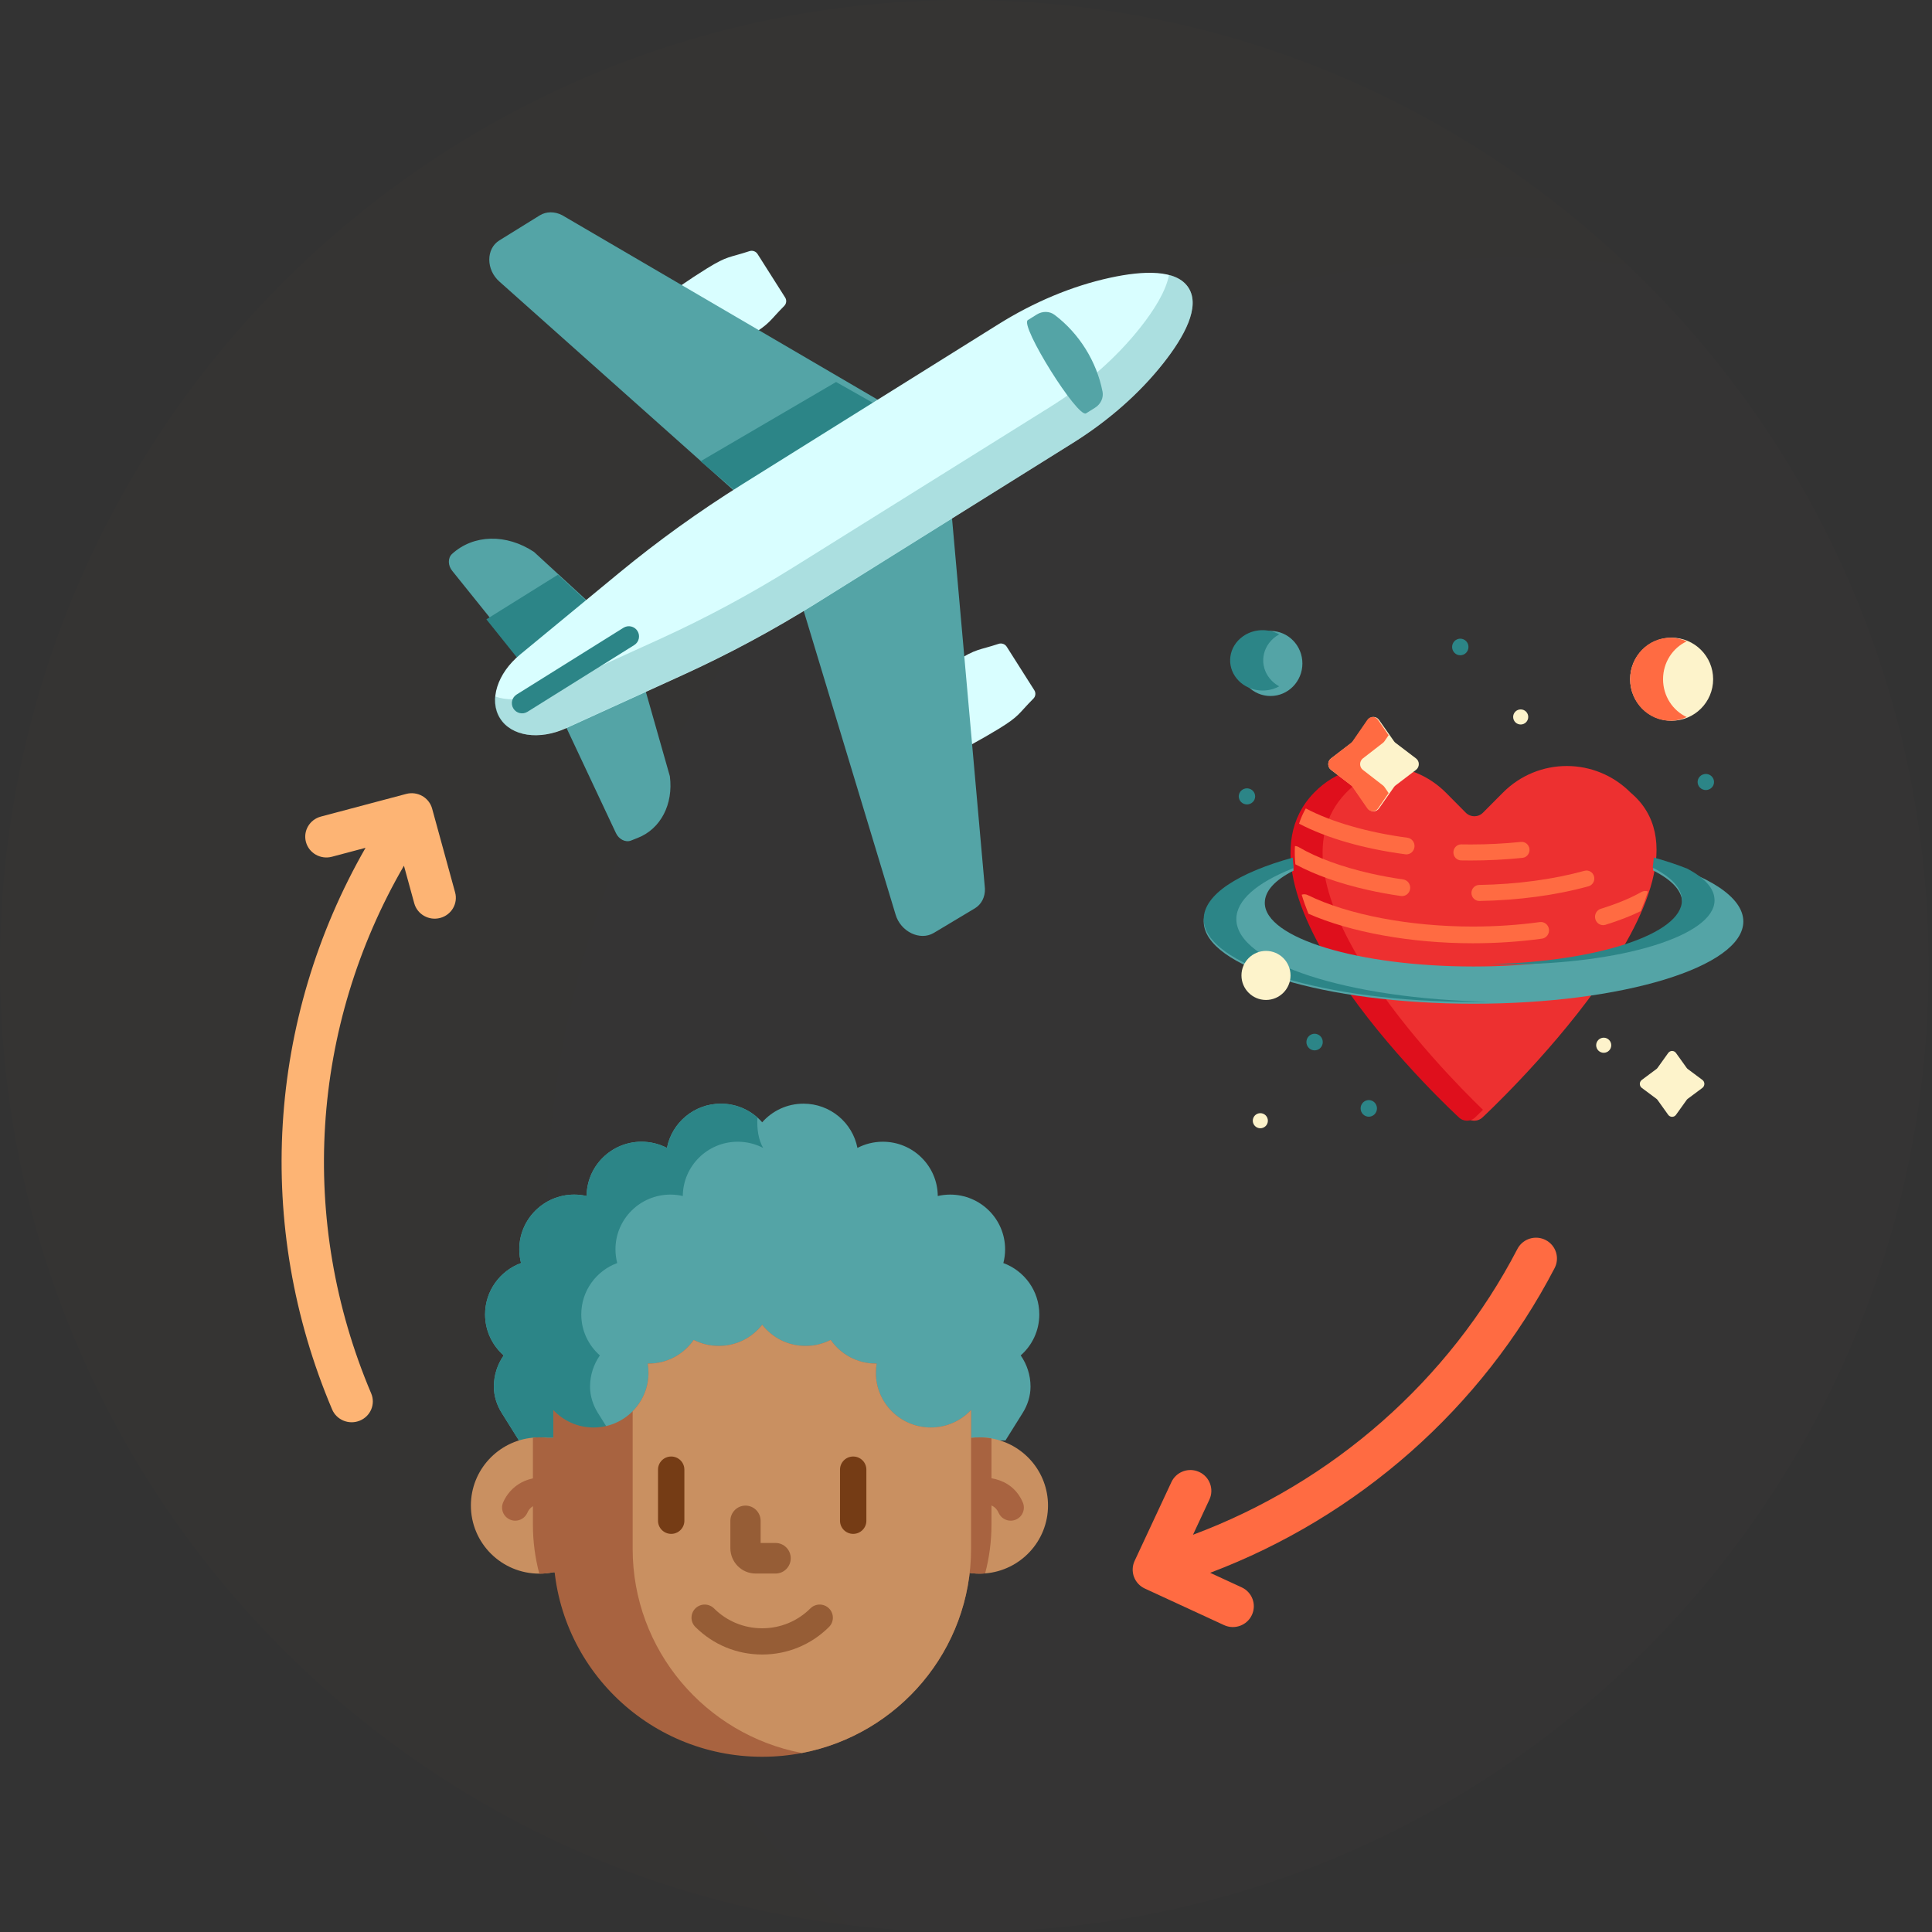 <?xml version="1.0" encoding="UTF-8"?>
<svg width="512px" height="512px" viewBox="0 0 512 512" version="1.1" xmlns="http://www.w3.org/2000/svg" xmlns:xlink="http://www.w3.org/1999/xlink">
    <rect x="0" y="0" width="512" height="512" fill="#333333" stroke="none"/>
    <!-- Generator: Sketch 57.1 (83088) - https://sketch.com -->
    <title>Group 3</title>
    <desc>Created with Sketch.</desc>
    <g id="Welcome" stroke="none" stroke-width="1" fill="none" fill-rule="evenodd">
        <g id="SECTION02" transform="translate(-59, -666)" fill-rule="nonzero">
            <g id="Group-3" transform="translate(59, 666)">
                <g id="Group-23-Copy-2" fill-opacity="0.01">
                    <g id="Group-23-Copy">
                        <path d="M317.364,7.555 C360.77,18.377 399.782,40.332 431.241,70.191 C421.112,68.969 410.823,68.265 400.366,68.265 C259.228,68.265 144.814,182.88 144.814,324.265 C144.814,397.452 175.524,463.415 224.677,510.071 C141.657,500.047 70.881,450.179 32.008,380.105 C75.617,458.761 159.371,511.997 255.555,511.997 C396.692,511.997 511.107,397.382 511.107,255.997 C511.107,135.965 428.633,35.247 317.364,7.555 Z" id="Path" fill="#FDB474"></path>
                        <path d="M224.674,510.071 C175.521,463.415 144.811,397.452 144.811,324.265 C144.811,182.88 259.225,68.265 400.363,68.265 C410.82,68.265 421.109,68.969 431.238,70.191 C399.779,40.332 360.767,18.377 317.361,7.555 C317.262,7.532 317.163,7.508 317.064,7.482 C313.243,6.534 309.389,5.673 305.501,4.902 C305.309,4.864 305.114,4.829 304.92,4.791 C301.098,4.041 297.25,3.372 293.371,2.796 C293.127,2.761 292.883,2.729 292.639,2.694 C288.782,2.132 284.9,1.649 280.991,1.26 C280.753,1.236 280.512,1.219 280.274,1.196 C276.333,0.817 272.369,0.518 268.376,0.32 C268.213,0.311 268.051,0.308 267.888,0.303 C263.799,0.108 259.69,-2.27373675e-13 255.552,-2.27373675e-13 C114.415,-2.27373675e-13 -1.98951966e-13,114.615 -1.98951966e-13,256 C-1.98951966e-13,259.852 0.102,263.68 0.27,267.491 C0.285,267.834 0.293,268.18 0.308,268.521 C0.482,272.151 0.743,275.756 1.069,279.343 C1.115,279.84 1.153,280.34 1.202,280.841 C1.539,284.343 1.951,287.82 2.428,291.279 C2.503,291.825 2.579,292.372 2.657,292.919 C3.154,296.364 3.717,299.788 4.35,303.188 C4.443,303.692 4.542,304.195 4.641,304.701 C5.306,308.154 6.032,311.584 6.83,314.988 C6.92,315.366 7.016,315.741 7.106,316.119 C7.954,319.651 8.866,323.159 9.859,326.636 C9.897,326.764 9.937,326.892 9.975,327.023 C12.078,334.324 14.494,341.489 17.212,348.506 C17.264,348.64 17.311,348.774 17.363,348.905 C18.699,352.335 20.11,355.727 21.585,359.081 C21.673,359.281 21.76,359.482 21.847,359.683 C23.328,363.023 24.876,366.324 26.493,369.588 C26.577,369.76 26.665,369.932 26.749,370.106 C28.401,373.423 30.12,376.701 31.912,379.936 C31.944,379.994 31.976,380.049 32.008,380.108 C70.881,450.179 141.654,500.047 224.674,510.071 Z" id="Path" fill="#FF6B42"></path>
                    </g>
                </g>
                <g id="interchangeability" transform="translate(74.29, 209)">
                    <g id="Group" transform="translate(0, 0.446)">
                        <path d="M337.702,126.605 C318.432,163.701 285.63,192.543 246.414,207.363 L254.772,211.221 C257.552,212.505 258.76,215.785 257.469,218.548 C256.179,221.311 252.879,222.51 250.1,221.228 L229.093,211.53 C229.039,211.505 228.989,211.475 228.936,211.448 C228.847,211.404 228.759,211.359 228.672,211.31 C228.6,211.269 228.531,211.225 228.461,211.181 C228.379,211.129 228.297,211.077 228.216,211.021 C228.151,210.974 228.088,210.925 228.024,210.876 C227.945,210.815 227.865,210.753 227.789,210.686 C227.732,210.637 227.678,210.585 227.623,210.534 C227.546,210.462 227.469,210.388 227.395,210.311 C227.347,210.26 227.302,210.208 227.256,210.155 C227.183,210.072 227.111,209.988 227.042,209.9 C227.001,209.846 226.961,209.791 226.922,209.736 C226.856,209.645 226.793,209.554 226.733,209.459 C226.695,209.398 226.659,209.335 226.623,209.272 C226.57,209.18 226.517,209.088 226.469,208.992 C226.432,208.918 226.398,208.843 226.365,208.767 C226.325,208.678 226.285,208.59 226.251,208.499 C226.241,208.472 226.227,208.447 226.217,208.421 C226.193,208.357 226.178,208.292 226.156,208.228 C226.137,208.168 226.113,208.111 226.095,208.049 C226.087,208.025 226.084,207.999 226.077,207.975 C226.051,207.881 226.031,207.787 226.011,207.692 C225.992,207.604 225.971,207.517 225.957,207.429 C225.943,207.346 225.935,207.263 225.925,207.18 C225.912,207.079 225.899,206.978 225.893,206.877 C225.888,206.809 225.889,206.739 225.887,206.67 C225.882,206.556 225.881,206.443 225.884,206.331 C225.886,206.271 225.893,206.21 225.897,206.15 C225.905,206.031 225.914,205.912 225.93,205.794 C225.938,205.734 225.951,205.674 225.961,205.614 C225.981,205.499 226,205.384 226.027,205.27 C226.042,205.204 226.062,205.14 226.081,205.074 C226.11,204.968 226.139,204.863 226.174,204.759 C226.198,204.688 226.227,204.618 226.255,204.548 C226.292,204.452 226.329,204.356 226.372,204.262 C226.38,204.242 226.387,204.222 226.396,204.202 L236.146,183.321 C237.34,180.763 240.255,179.545 242.887,180.396 C243.099,180.464 243.309,180.546 243.515,180.641 C246.295,181.925 247.503,185.205 246.213,187.968 L241.863,197.284 C278.81,183.495 309.725,156.416 327.84,121.54 C329.106,119.105 331.94,118.002 334.48,118.823 C334.763,118.915 335.044,119.031 335.318,119.171 C338.04,120.57 339.108,123.897 337.702,126.605 Z" id="Path" fill="#FF6B42"></path>
                        <path d="M13.727,164.076 C-6.931,115.352 -3.467,60.686 22.582,15.235 L13.67,17.601 C10.678,18.396 7.601,16.656 6.794,13.716 C5.988,10.776 7.758,7.749 10.749,6.955 L33.351,0.953 C34.787,0.572 36.318,0.767 37.608,1.496 C37.725,1.561 37.838,1.631 37.949,1.705 C39.063,2.444 39.875,3.555 40.226,4.839 L46.321,27.056 C47.127,29.997 45.356,33.024 42.366,33.818 C39.374,34.612 36.296,32.872 35.49,29.933 L32.759,19.977 C8.05,62.611 4.66,114.024 24.082,159.83 C25.274,162.64 23.922,165.869 21.062,167.042 C18.204,168.214 14.919,166.886 13.727,164.076 Z" id="Path" fill="#FDB474"></path>
                    </g>
                    <g id="Group-26" transform="translate(50.196, 83)">
                        <g id="Group" transform="translate(0.267, 0.002)">
                            <path d="M141.702,89.736 L146.271,82.435 C147.572,80.356 148.337,77.969 148.346,75.52 C148.346,75.502 148.346,75.483 148.346,75.465 C148.346,72.396 147.382,69.544 145.742,67.198 C148.765,64.542 150.674,60.661 150.674,56.33 C150.674,50.085 146.707,44.762 141.146,42.722 C141.449,41.558 141.612,40.339 141.612,39.083 C141.612,31.07 135.087,24.579 127.045,24.579 C125.918,24.579 124.824,24.709 123.767,24.954 C123.706,16.998 117.209,10.567 109.205,10.567 C106.778,10.567 104.488,11.165 102.476,12.208 C101.176,5.527 95.271,0.482 88.179,0.482 C83.816,0.482 79.904,2.392 77.236,5.415 C74.568,2.392 70.656,0.482 66.293,0.482 C59.2,0.482 53.295,5.527 51.996,12.208 C49.984,11.165 47.693,10.567 45.267,10.567 C37.262,10.567 30.766,16.998 30.705,24.954 C29.648,24.709 28.554,24.579 27.427,24.579 C19.384,24.579 12.86,31.07 12.86,39.083 C12.86,40.339 13.023,41.558 13.325,42.722 C7.765,44.762 3.798,50.085 3.798,56.33 C3.798,60.661 5.707,64.542 8.729,67.198 C7.09,69.544 6.126,72.396 6.126,75.465 C6.126,75.483 6.126,75.502 6.126,75.52 C6.135,77.969 6.9,80.356 8.201,82.435 L12.77,89.736" id="Path" fill="#54A4A6"></path>
                            <path d="M77.488,12.208 C75.476,11.164 73.185,10.566 70.759,10.566 C62.754,10.566 56.258,16.997 56.197,24.954 C55.14,24.708 54.046,24.578 52.918,24.578 C44.876,24.578 38.352,31.069 38.352,39.082 C38.352,40.338 38.515,41.558 38.817,42.721 C33.257,44.762 29.289,50.085 29.289,56.33 C29.289,60.661 31.199,64.542 34.221,67.198 C32.582,69.544 31.618,72.396 31.618,75.465 L31.618,75.521 C31.627,77.969 32.391,80.357 33.69,82.434 L38.263,89.737 L12.772,89.737 L8.204,82.434 C6.905,80.356 6.136,77.969 6.127,75.521 L6.127,75.465 C6.127,72.396 7.091,69.544 8.731,67.198 C5.709,64.542 3.799,60.661 3.799,56.33 C3.799,50.085 7.766,44.762 13.327,42.721 C13.024,41.558 12.861,40.338 12.861,39.082 C12.861,31.069 19.386,24.578 27.428,24.578 C28.555,24.578 29.649,24.708 30.707,24.954 C30.767,16.997 37.264,10.566 45.268,10.566 C47.695,10.566 49.986,11.164 51.997,12.208 C53.297,5.526 59.202,0.481 66.294,0.481 C70.015,0.481 73.41,1.872 75.98,4.163 C75.788,7.149 76.245,10.075 77.488,12.208 Z" id="Path" fill="#2C8587"></path>
                            <path d="M152.98,106.971 C152.98,116.455 145.644,124.227 136.316,124.97 C135.83,125.011 135.335,125.032 134.84,125.032 C133.57,125.032 132.333,124.904 131.137,124.654 L21.88,124.654 C20.684,124.904 19.448,125.032 18.178,125.032 L18.165,125.032 C8.149,125.024 0.038,116.944 0.038,106.971 C0.038,97.569 7.254,89.846 16.474,88.997 C17.035,88.939 17.604,88.915 18.177,88.915 C18.94,88.915 19.686,88.96 20.424,89.05 L132.593,89.05 C133.332,88.96 134.078,88.915 134.841,88.915 C135.917,88.915 136.973,89.009 137.995,89.19 C146.511,90.671 152.98,98.07 152.98,106.971 Z" id="Path" fill="#C99061"></path>
                            <path d="M137.995,89.189 L137.995,112.065 C137.995,116.508 137.414,120.831 136.317,124.97 C135.831,125.01 135.335,125.031 134.841,125.031 C133.571,125.031 132.334,124.904 131.138,124.653 L21.88,124.653 C20.684,124.904 19.448,125.031 18.178,125.031 L18.165,125.031 C17.06,120.872 16.474,116.533 16.474,112.065 L16.474,88.996 C17.035,88.938 17.604,88.914 18.177,88.914 C18.94,88.914 19.686,88.959 20.424,89.049 L132.593,89.049 C133.332,88.959 134.078,88.914 134.841,88.914 C135.917,88.914 136.973,89.008 137.995,89.189 Z" id="Path" fill="#A86340"></path>
                            <path d="M143.092,110.992 C141.743,110.992 140.459,110.211 139.887,108.9 C138.428,105.559 134.02,106.627 133.523,106.76 C131.667,107.284 129.748,106.208 129.221,104.36 C128.694,102.512 129.783,100.587 131.639,100.062 C135.335,99.018 143.154,98.941 146.292,106.127 C147.061,107.888 146.251,109.937 144.481,110.702 C144.029,110.899 143.556,110.992 143.092,110.992 Z" id="Path" fill="#A86340"></path>
                            <path d="M11.79,110.992 C11.325,110.992 10.852,110.899 10.399,110.702 C8.63,109.935 7.82,107.886 8.59,106.125 C10.364,102.066 14.978,98.301 22.601,99.906 C24.489,100.304 25.695,102.149 25.295,104.028 C24.897,105.907 23.044,107.108 21.156,106.71 C19.376,106.335 16.209,106.122 14.995,108.9 C14.423,110.211 13.139,110.992 11.79,110.992 Z" id="Path" fill="#A86340"></path>
                            <path d="M132.592,81.665 L132.592,118.447 C132.592,145.307 113.294,167.679 87.747,172.565 C84.347,173.219 80.832,173.562 77.232,173.562 C46.66,173.562 21.882,148.886 21.882,118.446 L21.882,81.669 C24.541,84.52 28.336,86.301 32.551,86.301 C36.602,86.301 40.267,84.655 42.907,81.993 C45.506,79.374 47.112,75.776 47.112,71.802 C47.112,70.972 47.043,70.161 46.908,69.368 C46.968,69.373 47.029,69.373 47.089,69.373 C52.068,69.373 56.459,66.888 59.09,63.091 C61.083,64.111 63.337,64.69 65.735,64.69 C70.411,64.69 74.574,62.493 77.237,59.08 C79.901,62.493 84.06,64.69 88.739,64.69 C91.133,64.69 93.392,64.11 95.384,63.091 C98.011,66.888 102.407,69.373 107.385,69.373 C107.446,69.373 107.506,69.373 107.567,69.368 C107.432,70.161 107.357,70.973 107.357,71.802 C107.357,79.81 113.881,86.301 121.924,86.301 C126.137,86.302 129.938,84.516 132.592,81.665 Z" id="Path" fill="#A86340"></path>
                            <path d="M132.592,81.665 L132.592,118.447 C132.592,145.307 113.294,167.679 87.747,172.565 C62.204,167.679 42.907,145.307 42.907,118.447 L42.907,81.994 C45.506,79.374 47.112,75.776 47.112,71.803 C47.112,70.973 47.043,70.162 46.908,69.369 C46.968,69.374 47.029,69.374 47.089,69.374 C52.068,69.374 56.459,66.888 59.09,63.091 C61.083,64.112 63.337,64.691 65.735,64.691 C70.411,64.691 74.574,62.493 77.237,59.081 C79.901,62.493 84.06,64.691 88.739,64.691 C91.133,64.691 93.392,64.111 95.384,63.091 C98.011,66.888 102.407,69.374 107.385,69.374 C107.446,69.374 107.506,69.374 107.567,69.369 C107.432,70.162 107.357,70.973 107.357,71.803 C107.357,79.811 113.881,86.302 121.924,86.302 C126.137,86.302 129.938,84.516 132.592,81.665 Z" id="Path" fill="#C99061"></path>
                            <path d="M77.236,146.463 C70.546,146.463 64.258,143.87 59.528,139.161 C58.164,137.802 58.164,135.601 59.528,134.243 C60.892,132.884 63.103,132.885 64.467,134.243 C67.877,137.639 72.412,139.509 77.236,139.509 C82.059,139.509 86.594,137.639 90.004,134.243 C91.369,132.884 93.58,132.884 94.944,134.243 C96.308,135.601 96.308,137.802 94.944,139.161 C90.213,143.87 83.925,146.463 77.236,146.463 Z" id="Path" fill="#965D36"></path>
                            <g transform="translate(49.464, 93.643)" fill="#753C15" id="Path">
                                <path d="M3.656,20.848 C1.727,20.848 0.164,19.291 0.164,17.371 L0.164,3.823 C0.164,1.902 1.728,0.345 3.656,0.345 C5.585,0.345 7.149,1.903 7.149,3.823 L7.149,17.371 C7.149,19.291 5.585,20.848 3.656,20.848 Z"></path>
                                <path d="M51.888,20.848 C49.959,20.848 48.396,19.291 48.396,17.371 L48.396,3.823 C48.396,1.902 49.96,0.345 51.888,0.345 C53.817,0.345 55.381,1.903 55.381,3.823 L55.381,17.371 C55.381,19.291 53.817,20.848 51.888,20.848 Z"></path>
                            </g>
                        </g>
                        <path d="M81.056,125.002 L75.751,125.002 C72.064,125.002 69.067,121.978 69.067,118.257 L69.067,111.049 C69.067,108.813 70.861,107.002 73.077,107.002 C75.291,107.002 77.088,108.813 77.088,111.049 L77.088,116.908 L81.056,116.908 C83.271,116.908 85.067,118.721 85.067,120.955 C85.067,123.192 83.271,125.002 81.056,125.002 Z" id="Path" fill="#965D36"></path>
                    </g>
                </g>
                <g id="love-copy" transform="translate(318.808, 167)">
                    <path d="M113.347,43.076 L113.347,43.076 C104.001,33.65 88.839,33.64 79.48,43.054 L74.194,48.371 C72.934,49.639 70.892,49.637 69.633,48.368 L64.438,43.128 C55.093,33.703 39.93,33.692 30.572,43.106 L30.572,43.106 C3.877,69.994 69.591,129.047 69.591,129.047 C70.85,130.316 72.892,130.318 74.152,129.05 C74.153,129.05 141.402,66.672 113.347,43.076 Z" id="Path" fill="#ED3030"></path>
                    <path d="M37.952,43.053 L37.952,43.053 C41.452,39.463 45.779,37.247 50.302,36.396 C42.97,35.018 35.124,37.233 29.451,43.053 L29.451,43.053 C3.262,69.958 67.731,129.046 67.731,129.046 C68.966,130.317 70.97,130.318 72.206,129.049 C72.206,129.049 72.93,128.364 74.192,127.113 C63.43,116.725 14.575,67.068 37.952,43.053 Z" id="Path" fill="#DF0F1C"></path>
                    <path d="M119.253,63.655 C124.295,66.198 127.008,69.083 127.008,72.271 C127.008,81.583 102.242,89.133 71.692,89.133 C41.142,89.133 16.376,81.583 16.376,72.271 C16.376,69.113 19.053,66.245 24.008,63.719 C23.893,62.858 23.833,61.956 23.829,61.013 C9.316,65.002 0.192,70.778 0.192,77.204 C0.192,89.242 32.204,99 71.692,99 C111.181,99 143.192,89.242 143.192,77.204 C143.192,70.771 134.084,64.989 119.543,61 C119.487,61.857 119.387,62.744 119.253,63.655 Z" id="Path" fill="#54A4A6"></path>
                    <g id="Group" transform="translate(0.192, 60)" fill="#2C8587">
                        <path d="M126.728,11.603 C126.728,20.531 104.282,27.849 75.773,28.526 C77.2,28.56 78.641,28.578 80.095,28.578 C110.624,28.578 135.373,20.978 135.373,11.603 C135.373,8.506 132.84,5.693 128.133,3.2 C125.475,2.138 122.507,1.153 119.268,0.258 C119.212,1.12 119.112,2.014 118.978,2.931 C124.017,5.49 126.728,8.395 126.728,11.603 Z" id="Path"></path>
                        <path d="M8.645,16.57 C8.645,11.559 14.118,6.941 23.325,3.248 C23.483,3.163 23.636,3.078 23.799,2.995 C23.684,2.129 23.625,1.221 23.621,0.271 C9.117,4.286 0,10.101 0,16.57 C0,28.687 31.99,38.51 71.451,38.51 C72.902,38.51 74.343,38.495 75.773,38.469 C38.325,37.783 8.645,28.241 8.645,16.57 Z" id="Path"></path>
                    </g>
                    <path d="M46.644,23.776 L50.62,29.444 C50.73,29.592 50.857,29.74 51.015,29.855 L56.458,33.995 C57.437,34.734 57.437,36.262 56.458,37.017 L51.015,41.157 C50.873,41.272 50.731,41.404 50.62,41.568 L46.644,47.236 C45.934,48.255 44.466,48.255 43.74,47.236 L39.764,41.568 C39.654,41.42 39.528,41.273 39.37,41.157 L33.926,37.017 C32.948,36.278 32.948,34.75 33.926,33.995 L39.37,29.855 C39.512,29.74 39.654,29.608 39.764,29.444 L43.74,23.776 C44.466,22.741 45.918,22.741 46.644,23.776 Z" id="Path" fill="#FDF3CB"></path>
                    <path d="M48.088,41.569 C47.98,41.421 47.856,41.273 47.701,41.158 L42.359,37.018 C41.399,36.279 41.399,34.751 42.359,33.995 L47.701,29.855 C47.841,29.74 47.98,29.608 48.088,29.444 L49.192,27.841 L46.394,23.776 C45.681,22.741 44.257,22.741 43.544,23.776 L39.642,29.444 C39.534,29.608 39.394,29.74 39.255,29.855 L33.912,33.995 C32.952,34.75 32.952,36.278 33.912,37.018 L39.255,41.158 C39.41,41.273 39.533,41.421 39.642,41.568 L43.544,47.236 C44.257,48.255 45.697,48.255 46.394,47.236 L49.192,43.171 L48.088,41.569 Z" id="Path" fill="#FF6B42"></path>
                    <g id="Group" transform="translate(9.192, 0)">
                        <path d="M116.157,112.055 L118.991,116.013 C119.07,116.116 119.16,116.219 119.272,116.3 L123.152,119.191 C123.849,119.707 123.849,120.774 123.152,121.302 L119.272,124.193 C119.171,124.273 119.07,124.365 118.991,124.479 L116.157,128.437 C115.651,129.148 114.605,129.148 114.088,128.437 L111.254,124.479 C111.176,124.376 111.086,124.273 110.973,124.193 L107.093,121.302 C106.396,120.785 106.396,119.719 107.093,119.191 L110.973,116.3 C111.074,116.219 111.176,116.128 111.254,116.013 L114.088,112.055 C114.605,111.332 115.64,111.332 116.157,112.055 Z" id="Path" fill="#FDF3CB"></path>
                        <ellipse id="Oval" fill="#54A4A6" cx="8.698" cy="8.827" rx="8.451" ry="8.621"></ellipse>
                    </g>
                    <path d="M17.735,12.866 C14.842,9.359 15.557,4.337 19.334,1.649 C19.612,1.452 19.899,1.274 20.192,1.113 C17.256,-0.498 13.441,-0.395 10.568,1.649 C6.791,4.337 6.075,9.359 8.969,12.866 C11.65,16.116 16.488,16.923 20.189,14.887 C19.266,14.381 18.428,13.706 17.735,12.866 Z" id="Path" fill="#2C8587"></path>
                    <circle id="Oval" fill="#FDF3CB" cx="124.192" cy="13" r="11"></circle>
                    <path d="M121.918,13 C121.918,8.533 124.494,4.691 128.192,2.968 C126.86,2.348 125.384,2 123.829,2 C117.954,2 113.192,6.925 113.192,13 C113.192,19.075 117.954,24 123.829,24 C125.385,24 126.86,23.652 128.192,23.032 C124.494,21.309 121.918,17.467 121.918,13 Z" id="Path" fill="#FF6B42"></path>
                    <circle id="Oval" fill="#FDF3CB" cx="16.692" cy="91.5" r="6.5"></circle>
                    <g id="Group" transform="translate(66.192, 56)" fill="#FF6B42">
                        <path d="M2.201,5.015 C3.049,5.031 3.914,5.039 4.771,5.039 C9.406,5.039 14.017,4.804 18.473,4.342 C19.613,4.224 20.443,3.182 20.328,2.015 C20.212,0.849 19.195,-0 18.055,0.117 C13.737,0.565 9.267,0.792 4.771,0.792 C3.939,0.792 3.1,0.784 2.277,0.769 C1.126,0.747 0.187,1.68 0.166,2.853 C0.145,4.025 1.056,4.993 2.201,5.015 Z" id="Path"></path>
                        <path d="M4.949,13.677 C4.968,14.837 5.893,15.765 7.023,15.765 C7.034,15.765 7.045,15.765 7.057,15.765 C17.385,15.594 27.387,14.247 35.98,11.87 C37.085,11.564 37.74,10.399 37.441,9.267 C37.142,8.135 36.003,7.464 34.898,7.771 C26.631,10.057 16.98,11.354 6.989,11.519 C5.844,11.538 4.931,12.504 4.949,13.677 Z" id="Path"></path>
                    </g>
                    <path d="M17.04,129.235 C16.989,129.115 16.928,128.998 16.856,128.888 C16.784,128.779 16.699,128.678 16.608,128.584 C16.515,128.494 16.413,128.408 16.304,128.337 C16.195,128.264 16.077,128.203 15.957,128.153 C15.838,128.102 15.712,128.065 15.584,128.038 C15.326,127.987 15.059,127.987 14.803,128.038 C14.675,128.065 14.55,128.102 14.427,128.153 C14.307,128.203 14.192,128.265 14.083,128.337 C13.974,128.409 13.872,128.494 13.779,128.584 C13.686,128.678 13.603,128.779 13.531,128.888 C13.459,128.998 13.398,129.115 13.347,129.235 C13.296,129.355 13.259,129.48 13.232,129.608 C13.206,129.736 13.192,129.87 13.192,130 C13.192,130.128 13.205,130.262 13.232,130.39 C13.259,130.517 13.296,130.643 13.347,130.763 C13.398,130.886 13.459,131 13.531,131.109 C13.603,131.219 13.685,131.32 13.779,131.413 C13.872,131.507 13.974,131.59 14.083,131.661 C14.192,131.733 14.307,131.795 14.427,131.845 C14.55,131.896 14.675,131.933 14.803,131.96 C14.931,131.987 15.062,132 15.192,132 C15.323,132 15.454,131.987 15.584,131.96 C15.712,131.933 15.838,131.896 15.957,131.845 C16.078,131.795 16.195,131.733 16.304,131.661 C16.413,131.59 16.515,131.507 16.608,131.413 C16.699,131.32 16.784,131.219 16.856,131.109 C16.928,131 16.989,130.886 17.04,130.763 C17.091,130.643 17.128,130.517 17.155,130.39 C17.179,130.262 17.192,130.128 17.192,130 C17.192,129.87 17.179,129.736 17.155,129.608 C17.128,129.48 17.091,129.355 17.04,129.235 Z" id="Path" fill="#FDF3CB"></path>
                    <g id="Group" transform="translate(27.192, 2)" fill="#2C8587">
                        <path d="M4.382,106.312 C4.327,106.18 4.26,106.051 4.182,105.933 C4.104,105.813 4.012,105.698 3.914,105.598 C3.813,105.496 3.702,105.405 3.584,105.325 C3.465,105.246 3.341,105.176 3.208,105.123 C3.078,105.067 2.942,105.023 2.803,104.997 C2.523,104.938 2.237,104.938 1.956,104.997 C1.817,105.023 1.681,105.067 1.551,105.123 C1.418,105.176 1.294,105.246 1.176,105.325 C1.057,105.405 0.947,105.496 0.846,105.598 C0.748,105.698 0.655,105.813 0.577,105.933 C0.499,106.051 0.432,106.18 0.378,106.312 C0.323,106.447 0.282,106.585 0.253,106.726 C0.224,106.867 0.213,107.01 0.213,107.154 C0.213,107.298 0.224,107.442 0.253,107.586 C0.282,107.727 0.323,107.865 0.378,107.997 C0.432,108.129 0.499,108.258 0.577,108.375 C0.655,108.499 0.748,108.61 0.846,108.713 C0.947,108.813 1.057,108.904 1.176,108.986 C1.294,109.065 1.419,109.133 1.551,109.189 C1.681,109.241 1.817,109.285 1.956,109.312 C2.095,109.341 2.24,109.356 2.381,109.356 C2.52,109.356 2.665,109.341 2.803,109.312 C2.942,109.285 3.078,109.241 3.208,109.189 C3.341,109.133 3.465,109.065 3.584,108.986 C3.702,108.904 3.813,108.813 3.914,108.713 C4.012,108.61 4.105,108.499 4.182,108.375 C4.261,108.258 4.327,108.129 4.382,107.997 C4.437,107.865 4.477,107.727 4.506,107.586 C4.535,107.442 4.547,107.298 4.547,107.154 C4.547,107.01 4.535,106.867 4.506,106.726 C4.477,106.585 4.437,106.447 4.382,106.312 Z" id="Path"></path>
                        <path d="M18.744,123.895 C18.689,123.763 18.622,123.634 18.544,123.513 C18.466,123.393 18.374,123.281 18.275,123.179 C17.772,122.668 17.024,122.433 16.318,122.577 C16.179,122.606 16.043,122.647 15.913,122.703 C15.78,122.759 15.656,122.827 15.537,122.906 C15.419,122.985 15.309,123.079 15.208,123.179 C15.109,123.281 15.017,123.393 14.939,123.513 C14.861,123.634 14.794,123.763 14.739,123.895 C14.685,124.027 14.644,124.165 14.615,124.306 C14.586,124.447 14.575,124.594 14.575,124.737 C14.575,125.316 14.806,125.885 15.208,126.293 C15.309,126.396 15.419,126.487 15.538,126.566 C15.656,126.645 15.78,126.713 15.914,126.768 C16.044,126.824 16.18,126.865 16.318,126.895 C16.457,126.924 16.602,126.939 16.743,126.939 C17.313,126.939 17.871,126.704 18.276,126.293 C18.678,125.885 18.912,125.316 18.912,124.737 C18.912,124.594 18.897,124.447 18.868,124.306 C18.839,124.165 18.799,124.027 18.744,123.895 Z" id="Path"></path>
                        <path d="M38.99,3.294 C39.045,3.426 39.111,3.555 39.189,3.673 C39.268,3.793 39.36,3.908 39.458,4.007 C39.559,4.11 39.669,4.201 39.788,4.283 C39.906,4.363 40.034,4.43 40.164,4.486 C40.294,4.539 40.43,4.583 40.568,4.609 C40.71,4.638 40.852,4.653 40.994,4.653 C41.135,4.653 41.277,4.638 41.416,4.609 C41.555,4.583 41.69,4.539 41.823,4.486 C41.954,4.43 42.078,4.362 42.196,4.283 C42.315,4.201 42.428,4.11 42.526,4.007 C42.627,3.908 42.717,3.793 42.795,3.673 C42.873,3.555 42.942,3.426 42.994,3.294 C43.049,3.162 43.09,3.021 43.119,2.883 C43.148,2.739 43.162,2.595 43.162,2.452 C43.162,2.308 43.148,2.164 43.119,2.023 C43.09,1.882 43.049,1.741 42.994,1.609 C42.942,1.477 42.873,1.348 42.795,1.231 C42.717,1.11 42.627,0.996 42.526,0.896 C42.428,0.793 42.315,0.702 42.196,0.62 C42.078,0.541 41.954,0.473 41.823,0.421 C41.69,0.365 41.554,0.321 41.416,0.294 C41.138,0.235 40.849,0.235 40.568,0.294 C40.43,0.321 40.294,0.365 40.164,0.421 C40.034,0.473 39.906,0.541 39.788,0.62 C39.669,0.702 39.559,0.793 39.458,0.896 C39.056,1.304 38.825,1.874 38.825,2.452 C38.825,2.596 38.839,2.74 38.865,2.883 C38.894,3.021 38.935,3.162 38.99,3.294 Z" id="Path"></path>
                    </g>
                    <path d="M82.344,23.765 C82.395,23.885 82.456,24.003 82.528,24.109 C82.6,24.219 82.686,24.323 82.776,24.413 C82.869,24.507 82.971,24.59 83.08,24.664 C83.189,24.736 83.304,24.797 83.427,24.845 C83.547,24.896 83.672,24.936 83.8,24.96 C83.928,24.987 84.062,25 84.192,25 C84.323,25 84.454,24.987 84.581,24.96 C84.71,24.936 84.835,24.896 84.957,24.845 C85.078,24.797 85.192,24.736 85.302,24.664 C85.411,24.589 85.512,24.507 85.606,24.413 C85.699,24.323 85.781,24.219 85.854,24.109 C85.926,24.003 85.987,23.885 86.037,23.765 C86.088,23.645 86.126,23.517 86.152,23.392 C86.179,23.261 86.192,23.131 86.192,23 C86.192,22.869 86.179,22.739 86.152,22.608 C86.126,22.483 86.088,22.355 86.037,22.235 C85.987,22.115 85.925,21.997 85.854,21.891 C85.781,21.779 85.699,21.677 85.606,21.587 C85.512,21.493 85.411,21.411 85.302,21.336 C85.192,21.264 85.078,21.203 84.957,21.152 C84.835,21.104 84.71,21.064 84.581,21.04 C84.323,20.987 84.059,20.987 83.8,21.04 C83.672,21.064 83.547,21.104 83.427,21.152 C83.304,21.203 83.19,21.264 83.08,21.336 C82.971,21.411 82.869,21.493 82.776,21.587 C82.686,21.677 82.6,21.779 82.528,21.891 C82.456,21.997 82.395,22.115 82.344,22.235 C82.293,22.355 82.256,22.483 82.23,22.608 C82.206,22.739 82.192,22.869 82.192,23 C82.192,23.131 82.206,23.262 82.23,23.392 C82.256,23.517 82.293,23.645 82.344,23.765 Z" id="Path" fill="#FDF3CB"></path>
                    <g id="Group" transform="translate(9.192, 38)" fill="#2C8587">
                        <path d="M125.869,1.057 C125.791,0.941 125.698,0.83 125.599,0.733 C125.095,0.236 124.341,0.009 123.636,0.151 C123.496,0.176 123.36,0.219 123.23,0.27 C123.096,0.324 122.972,0.39 122.853,0.466 C122.734,0.546 122.624,0.634 122.522,0.733 C122.421,0.83 122.331,0.941 122.252,1.057 C122.174,1.171 122.107,1.296 122.052,1.424 C121.997,1.552 121.957,1.688 121.928,1.822 C121.899,1.961 121.884,2.1 121.884,2.24 C121.884,2.799 122.116,3.351 122.522,3.746 C122.624,3.845 122.734,3.934 122.853,4.013 C122.972,4.09 123.097,4.155 123.23,4.206 C123.36,4.26 123.497,4.303 123.636,4.328 C123.775,4.357 123.917,4.371 124.059,4.371 C124.201,4.371 124.346,4.357 124.486,4.328 C124.625,4.303 124.761,4.26 124.892,4.206 C125.022,4.155 125.15,4.09 125.269,4.013 C125.388,3.933 125.498,3.845 125.599,3.746 C125.698,3.649 125.791,3.538 125.869,3.422 C125.948,3.308 126.014,3.183 126.069,3.055 C126.124,2.927 126.165,2.791 126.194,2.657 C126.22,2.518 126.235,2.379 126.235,2.24 C126.235,2.1 126.22,1.961 126.194,1.822 C126.165,1.688 126.125,1.552 126.069,1.424 C126.014,1.296 125.948,1.171 125.869,1.057 Z" id="Path"></path>
                        <path d="M2.03,3.962 C1.891,3.988 1.755,4.03 1.624,4.082 C1.491,4.135 1.366,4.201 1.247,4.278 C1.129,4.357 1.018,4.445 0.917,4.545 C0.818,4.641 0.725,4.749 0.647,4.869 C0.569,4.982 0.502,5.108 0.447,5.235 C0.392,5.363 0.351,5.497 0.322,5.633 C0.293,5.773 0.279,5.912 0.279,6.051 C0.279,6.19 0.293,6.33 0.322,6.466 C0.351,6.602 0.392,6.736 0.447,6.867 C0.502,6.995 0.569,7.12 0.647,7.233 C0.725,7.35 0.818,7.461 0.917,7.557 C1.018,7.657 1.129,7.745 1.247,7.822 C1.366,7.898 1.491,7.967 1.624,8.018 C1.755,8.072 1.891,8.114 2.03,8.14 C2.17,8.168 2.315,8.183 2.457,8.183 C3.028,8.183 3.588,7.955 3.994,7.557 C4.093,7.461 4.186,7.35 4.264,7.233 C4.342,7.12 4.409,6.995 4.464,6.867 C4.519,6.736 4.56,6.602 4.588,6.466 C4.617,6.33 4.629,6.19 4.629,6.051 C4.629,5.488 4.397,4.94 3.994,4.545 C3.489,4.047 2.735,3.82 2.03,3.962 Z" id="Path"></path>
                    </g>
                    <path d="M106.192,108 C105.667,108 105.152,108.213 104.779,108.587 C104.406,108.957 104.192,109.475 104.192,110 C104.192,110.131 104.205,110.261 104.232,110.389 C104.256,110.517 104.296,110.643 104.347,110.765 C104.395,110.885 104.459,111.003 104.531,111.109 C104.603,111.219 104.685,111.323 104.779,111.413 C105.15,111.787 105.667,112 106.192,112 C106.323,112 106.454,111.987 106.584,111.96 C106.712,111.936 106.838,111.896 106.958,111.845 C107.078,111.797 107.195,111.736 107.304,111.664 C107.414,111.589 107.515,111.507 107.605,111.413 C107.699,111.323 107.782,111.219 107.856,111.109 C107.928,111.003 107.989,110.885 108.04,110.765 C108.088,110.643 108.128,110.517 108.152,110.389 C108.179,110.261 108.192,110.131 108.192,110 C108.192,109.472 107.979,108.957 107.605,108.587 C107.235,108.213 106.72,108 106.192,108 Z" id="Path" fill="#FDF3CB"></path>
                    <g id="Group" transform="translate(24.192, 47)" fill="#FF6B42">
                        <path d="M29.711,12.418 C30.779,12.418 31.706,11.604 31.847,10.488 C32,9.274 31.167,8.163 29.986,8.006 C19.432,6.6 9.865,3.842 3.045,0.241 C2.303,1.539 1.712,2.886 1.262,4.278 C8.599,8.112 18.33,10.92 29.432,12.399 C29.526,12.412 29.619,12.418 29.711,12.418 Z" id="Path"></path>
                        <path d="M28.265,23.449 C28.366,23.463 28.466,23.471 28.565,23.471 C29.624,23.471 30.548,22.669 30.698,21.56 C30.862,20.349 30.039,19.229 28.86,19.061 C25.927,18.642 23.059,18.116 20.334,17.501 C12.634,15.762 6.017,13.343 1.197,10.506 C0.873,10.316 0.522,10.221 0.173,10.213 C0.079,11.789 0.12,13.402 0.285,15.044 C5.338,17.799 11.909,20.134 19.408,21.828 C22.242,22.469 25.222,23.014 28.265,23.449 Z" id="Path"></path>
                        <path d="M65.642,34.752 C66.822,34.59 67.651,33.475 67.493,32.262 C67.335,31.05 66.252,30.197 65.07,30.36 C59.354,31.146 53.369,31.545 47.282,31.545 C30.559,31.545 14.216,28.428 3.565,23.206 C3.041,22.949 2.466,22.93 1.955,23.105 C2.462,24.775 3.062,26.458 3.745,28.149 C14.916,33.07 30.966,35.975 47.282,35.975 C53.56,35.975 59.737,35.564 65.642,34.752 Z" id="Path"></path>
                        <path d="M91.99,22.388 C88.976,24.078 85.655,25.451 81.223,26.84 C80.085,27.197 79.443,28.435 79.791,29.606 C80.074,30.56 80.928,31.175 81.852,31.175 C82.06,31.175 82.272,31.144 82.482,31.078 C86.148,29.929 89.117,28.779 91.798,27.462 C92.536,25.706 93.184,23.964 93.73,22.244 C93.176,22.046 92.546,22.077 91.99,22.388 Z" id="Path"></path>
                    </g>
                </g>
                <g id="travelling" transform="translate(206.556, 144.362) rotate(13) translate(-206.556, -144.362) translate(113.556, 51.362)">
                    <g id="Group" transform="translate(8.524, 107.833)" fill="#54A4A6">
                        <path d="M28.8,32.87 L1.575,11.439 C0.088,10.32 -0.399,8.343 0.493,7.05 L0.493,7.05 C4.857,0.725 13.263,-1.435 21.522,1.646 L46.145,15.624 L28.8,32.87 Z" id="Path"></path>
                        <path d="M37.937,42.013 L59.407,69.316 C60.526,70.804 62.501,71.291 63.794,70.398 L65.417,69.276 C70.762,65.583 72.587,58.467 69.984,51.476 L55.225,24.711 L37.937,42.013 Z" id="Path"></path>
                    </g>
                    <polygon id="Path" fill="#2C8587" points="37.595 113.943 21.776 129.732 35.964 140.943 53.776 123.164"></polygon>
                    <g id="Group" transform="translate(42.08, 18.616)" fill="#D9FEFF">
                        <path d="M2.974,34.828 L2.974,34.828 C-0.527,31.375 -0.804,25.872 2.324,22.086 C6.798,16.671 12.404,10.64 15.766,7.324 C20.366,2.786 20.768,3.329 25.683,0.357 C26.407,-0.081 27.341,0.025 27.941,0.617 L37.66,10.204 C38.261,10.795 38.367,11.717 37.924,12.43 C34.911,17.278 35.461,17.674 30.86,22.211 C27.498,25.528 21.384,31.057 15.894,35.47 C12.055,38.555 6.475,38.282 2.974,34.828 Z" id="Path"></path>
                        <path d="M90.722,121.377 L90.722,121.377 C87.221,117.924 86.944,112.421 90.072,108.635 C94.546,103.219 100.152,97.189 103.514,93.872 C108.115,89.335 108.516,89.877 113.431,86.906 C114.155,86.468 115.089,86.574 115.689,87.165 L125.409,96.752 C126.009,97.344 126.115,98.265 125.672,98.979 C122.659,103.827 123.209,104.223 118.609,108.76 C115.246,112.077 109.132,117.606 103.642,122.019 C99.803,125.104 94.224,124.831 90.722,121.377 Z" id="Path"></path>
                    </g>
                    <path d="M88.795,87.637 L122.904,53.792 L17.241,20.852 C15.065,20.3 12.902,20.825 11.463,22.253 L2.536,31.111 C-0.454,34.078 0.829,39.515 5.05,41.764 L88.795,87.637 Z" id="Path" fill="#54A4A6"></path>
                    <polygon id="Path" fill="#2C8587" points="97.928 47.601 67.66 76.141 87.755 86.601 121.66 54.631"></polygon>
                    <path d="M97.792,99.186 L132.647,65.635 L166.571,169.567 C167.139,171.707 166.598,173.834 165.127,175.25 L156.005,184.031 C152.95,186.972 147.35,185.709 145.034,181.558 L97.792,99.186 Z" id="Path" fill="#54A4A6"></path>
                    <path d="M162.704,49.229 L106.032,105.9 C96.523,115.41 86.413,124.279 75.829,132.399 L48.866,153.083 C42.624,157.872 35.2,158.451 31.21,154.461 C27.22,150.471 27.799,143.047 32.588,136.805 L53.272,109.842 C61.391,99.257 70.261,89.148 79.77,79.639 L136.442,22.967 C144.189,15.22 153.087,8.765 162.486,4.334 C170.581,0.518 179.185,-1.873 183.365,2.306 C187.544,6.486 185.153,15.09 181.337,23.184 C176.906,32.585 170.451,41.482 162.704,49.229 Z" id="Path" fill="#D9FEFF"></path>
                    <path d="M183.363,2.298 C181.891,0.827 179.869,0.172 177.515,0.105 C177.684,4.458 175.796,9.978 173.294,15.28 C168.86,24.68 162.401,33.579 154.648,41.326 L97.937,98.001 C88.421,107.511 78.305,116.381 67.713,124.5 L40.731,145.186 C36.758,148.232 32.307,149.572 28.566,149.119 C28.847,151.194 29.685,153.044 31.103,154.461 C35.095,158.451 42.524,157.872 48.771,153.083 L75.753,132.397 C86.344,124.277 96.461,115.408 105.977,105.897 L162.688,49.223 C170.44,41.475 176.9,32.577 181.334,23.177 C185.153,15.082 187.545,6.477 183.363,2.298 Z" id="Path" fill="#54A4A6" opacity="0.342"></path>
                    <path d="M166.331,38.807 L164.348,40.79 C162.506,42.631 141.906,22.031 143.747,20.189 L145.73,18.206 C146.98,16.956 148.815,16.562 150.309,17.223 L150.309,17.223 C157.753,20.516 164.021,26.785 167.314,34.229 L167.314,34.229 C167.975,35.722 167.581,37.557 166.331,38.807 Z" id="Path" fill="#54A4A6"></path>
                    <path d="M35.985,151.949 C35.294,151.949 34.602,151.685 34.075,151.157 C33.02,150.102 33.02,148.391 34.075,147.336 L57.671,123.74 C58.726,122.685 60.437,122.685 61.492,123.74 C62.547,124.795 62.547,126.506 61.492,127.561 L37.896,151.157 C37.369,151.684 36.677,151.949 35.985,151.949 Z" id="Path" fill="#2C8587"></path>
                </g>
            </g>
        </g>
    </g>
</svg>